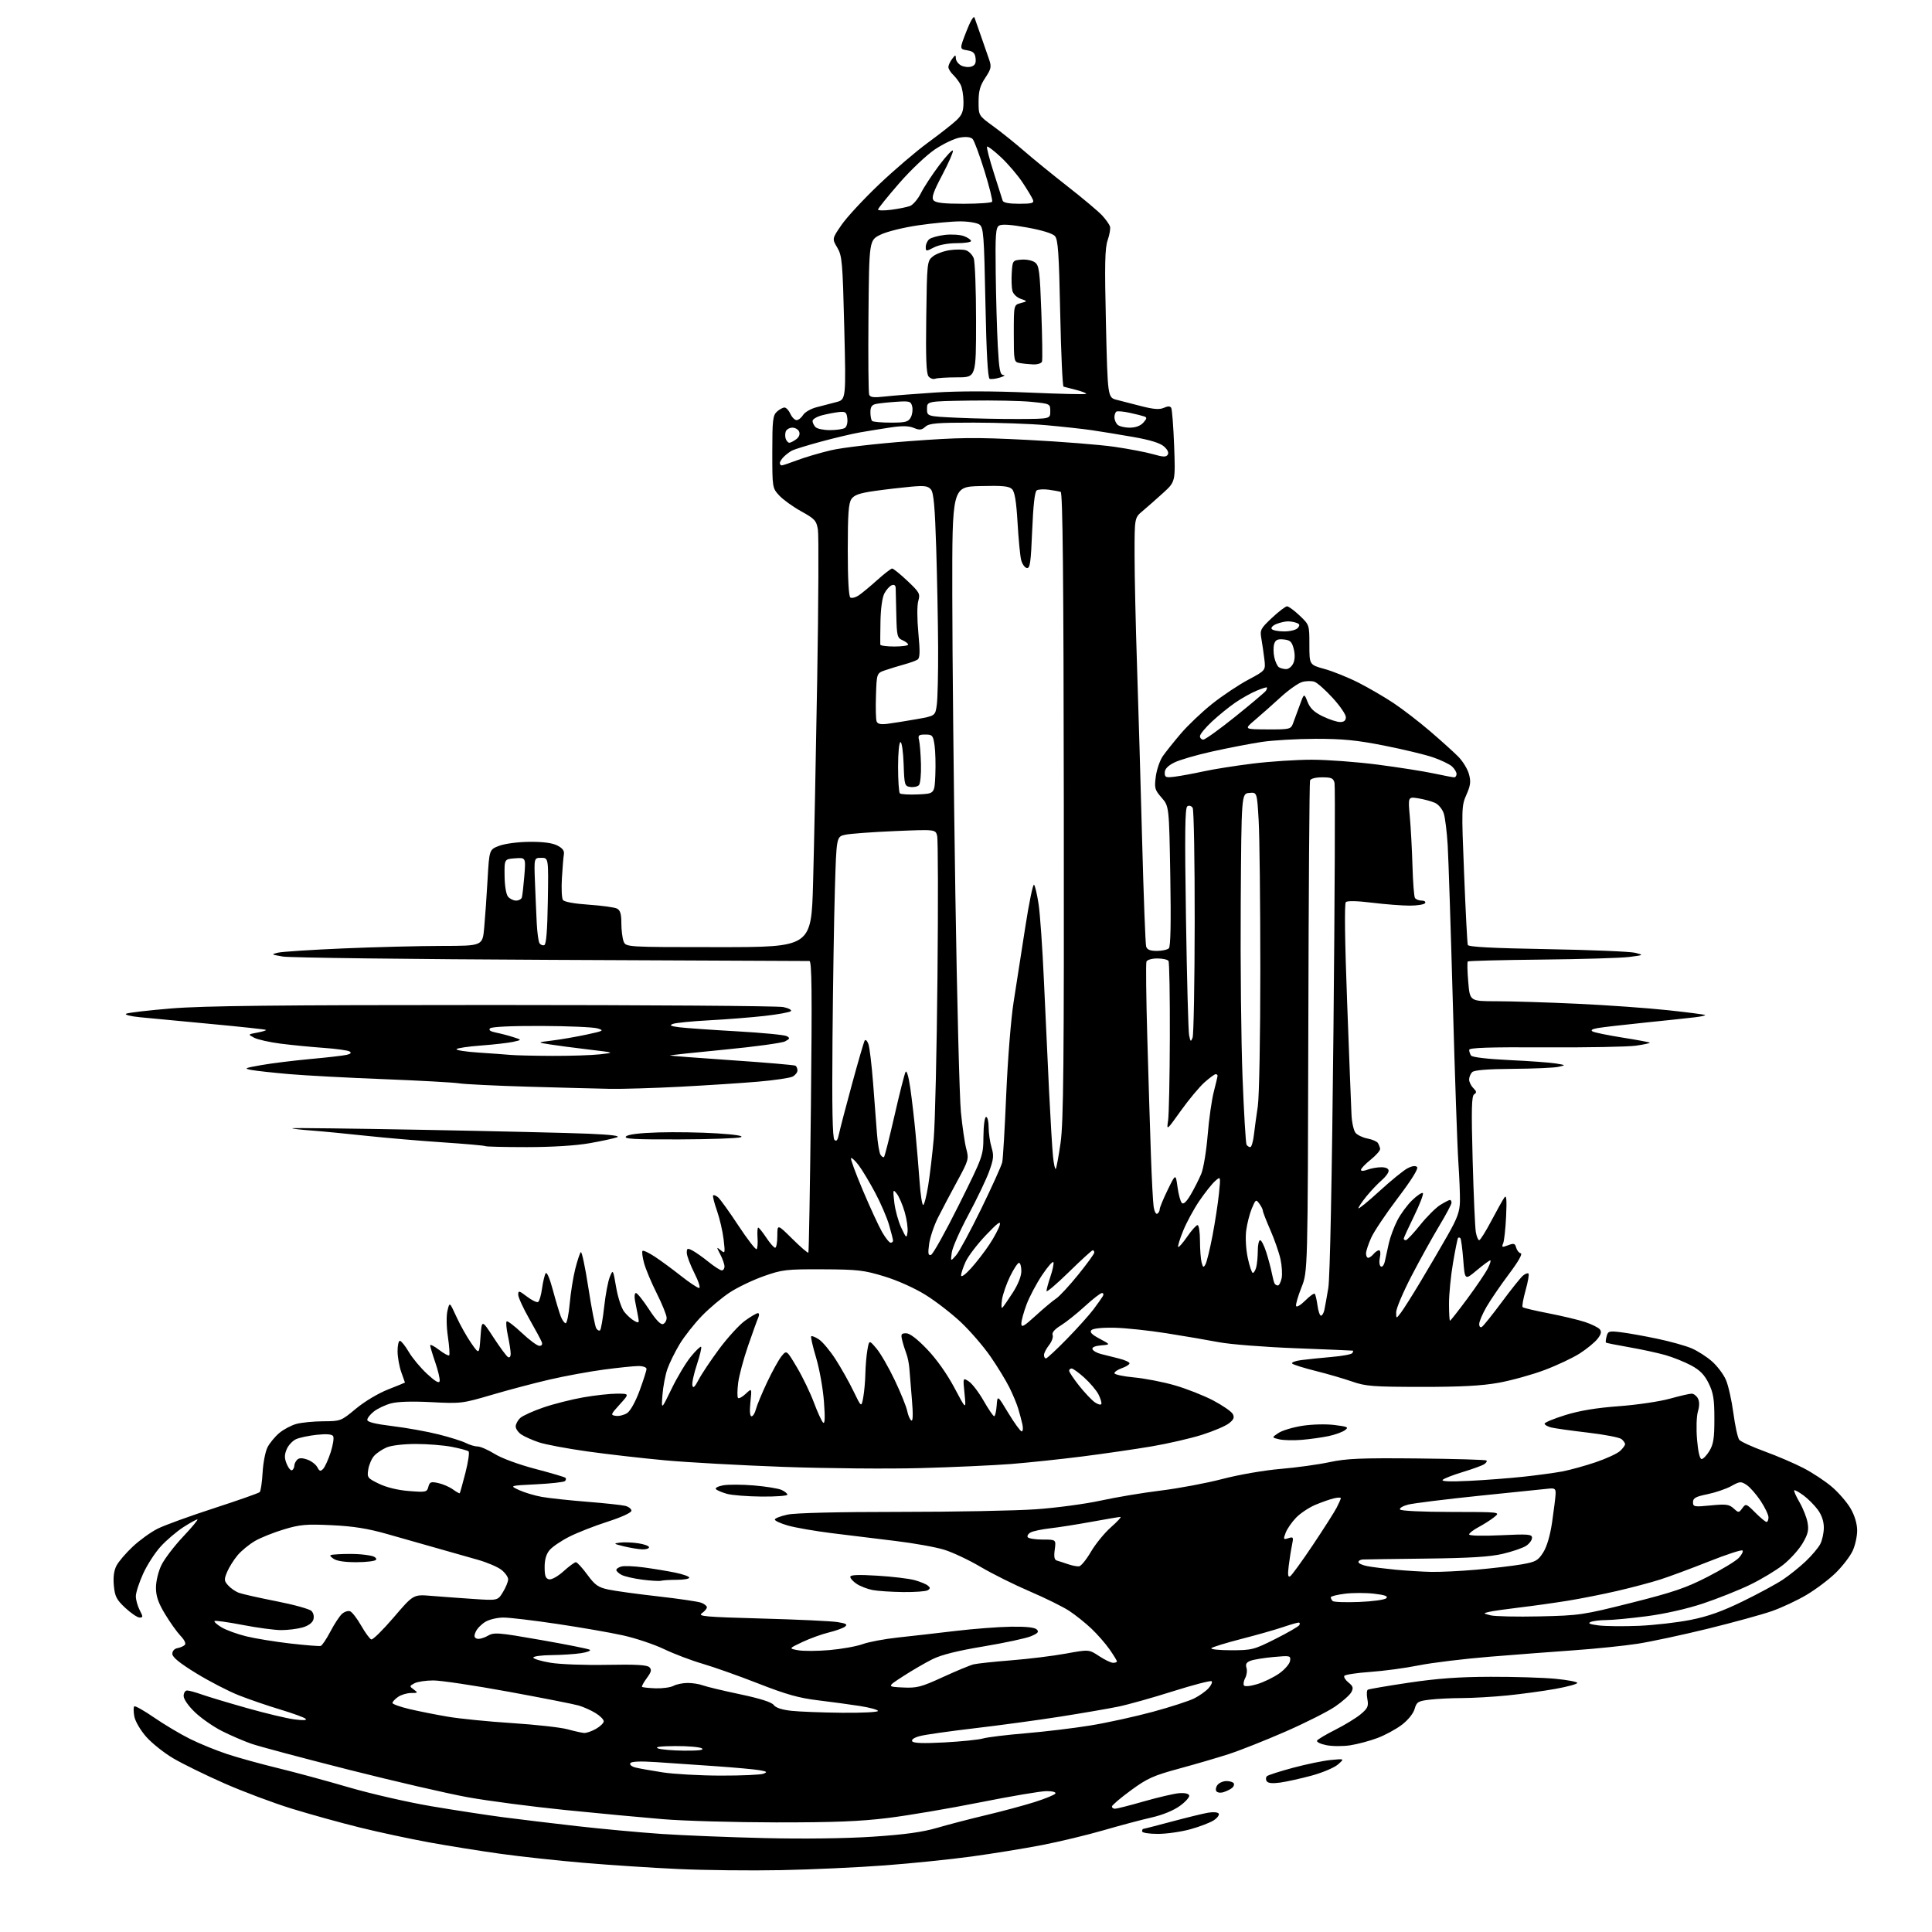 <?xml version="1.0" encoding="UTF-8" standalone="no"?>
<svg 
  version="1.1" 
  xmlns="http://www.w3.org/2000/svg" 
  xmlns:xlink="http://www.w3.org/1999/xlink" 
  xmlns:svg="http://www.w3.org/2000/svg"
  xmlns:rdf="http://www.w3.org/1999/02/22-rdf-syntax-ns#"
  xmlns:cc="http://creativecommons.org/ns#"
  xmlns:dc="http://purl.org/dc/elements/1.1/"
  viewBox="0 0 768 768"
  width="768"
  height="768"
>
<style>svg {background-color: white; }</style>"
<path stroke="none" fill="black" fill-rule="evenodd" d="M310.50,743.41C298.40,743.65 279.95,743.45 269.50,742.96C259.05,742.48 242.18,741.37 232.00,740.50C221.82,739.64 206.97,738.02 199.00,736.92C191.03,735.81 178.26,733.77 170.64,732.38C163.02,730.99 150.64,728.34 143.14,726.49C135.64,724.64 123.46,721.27 116.08,719.00C108.70,716.73 96.55,712.17 89.08,708.87C81.61,705.58 72.51,701.11 68.85,698.95C65.19,696.79 60.36,692.94 58.12,690.40C55.84,687.81 53.76,684.26 53.40,682.34C53.05,680.45 53.03,678.64 53.36,678.31C53.68,677.98 57.22,679.97 61.23,682.73C65.23,685.49 71.65,689.32 75.50,691.23C79.35,693.15 86.10,695.90 90.50,697.34C94.90,698.78 103.90,701.26 110.50,702.86C117.10,704.46 129.70,707.87 138.50,710.45C147.30,713.03 162.15,716.43 171.50,718.01C180.85,719.59 193.68,721.55 200.00,722.38C206.32,723.21 219.60,724.80 229.50,725.93C239.40,727.05 254.47,728.44 263.00,729.02C271.52,729.60 289.98,730.34 304.00,730.67C319.56,731.04 336.32,730.82 347.00,730.11C359.67,729.27 366.71,728.30 372.50,726.60C376.90,725.31 385.68,723.03 392.00,721.53C398.32,720.03 406.97,717.71 411.21,716.37C415.45,715.03 419.19,713.50 419.52,712.97C419.87,712.40 418.41,712.00 416.02,712.00C413.77,712.00 401.93,714.00 389.71,716.44C377.50,718.88 360.98,721.69 353.00,722.67C341.93,724.04 331.40,724.45 308.50,724.43C292.00,724.41 271.75,723.84 263.50,723.15C255.25,722.47 237.70,720.82 224.50,719.49C211.30,718.15 193.97,715.88 186.00,714.44C178.03,713.00 156.65,708.06 138.50,703.46C120.35,698.86 103.02,694.24 100.00,693.19C96.97,692.14 91.68,689.86 88.25,688.13C84.82,686.39 79.98,683.03 77.51,680.66C74.87,678.14 73.00,675.44 73.00,674.17C73.00,672.98 73.62,672.00 74.37,672.00C75.13,672.00 77.72,672.70 80.12,673.56C82.53,674.42 90.58,676.84 98.00,678.94C105.42,681.04 113.97,683.09 117.00,683.48C120.51,683.94 122.14,683.86 121.50,683.25C120.95,682.72 116.45,681.08 111.50,679.59C106.55,678.11 99.11,675.56 94.96,673.92C90.82,672.29 83.17,668.33 77.96,665.13C71.38,661.09 68.50,658.74 68.50,657.42C68.50,656.31 69.33,655.38 70.50,655.17C71.60,654.97 72.92,654.40 73.44,653.91C74.02,653.36 73.38,651.95 71.76,650.26C70.32,648.74 67.53,644.83 65.57,641.56C62.89,637.10 62.00,634.50 62.00,631.12C62.00,628.56 62.93,624.71 64.16,622.16C65.36,619.70 69.23,614.61 72.79,610.84C76.34,607.08 78.89,604.00 78.46,604.00C78.03,604.00 75.53,605.37 72.91,607.06C70.30,608.74 66.27,612.15 63.97,614.65C61.67,617.14 58.49,622.05 56.90,625.57C55.30,629.08 54.00,633.11 54.00,634.53C54.00,635.94 54.69,638.43 55.53,640.05C56.90,642.71 56.90,643.00 55.49,643.00C54.63,643.00 52.08,641.28 49.83,639.18C46.33,635.92 45.67,634.64 45.26,630.35C44.94,626.98 45.28,624.36 46.30,622.38C47.14,620.76 50.05,617.35 52.78,614.80C55.50,612.25 59.93,609.06 62.62,607.70C65.30,606.34 75.38,602.68 85.00,599.56C94.62,596.43 102.84,593.55 103.24,593.14C103.65,592.74 104.17,589.24 104.39,585.36C104.61,581.49 105.49,576.95 106.36,575.28C107.22,573.61 109.31,571.08 111.00,569.66C112.68,568.24 115.74,566.61 117.78,566.04C119.83,565.48 124.65,565.00 128.50,564.98C135.41,564.95 135.58,564.89 141.49,559.97C144.90,557.13 150.39,553.85 154.24,552.34C157.96,550.88 160.99,549.64 160.98,549.59C160.98,549.54 160.32,547.70 159.53,545.50C158.74,543.30 158.07,539.59 158.04,537.25C158.02,534.91 158.43,533.00 158.96,533.00C159.48,533.00 161.08,534.99 162.50,537.41C163.92,539.84 167.20,543.77 169.78,546.15C173.10,549.21 174.56,550.04 174.77,548.98C174.93,548.15 174.14,544.82 173.03,541.58C171.91,538.34 171.00,535.28 171.00,534.79C171.00,534.30 172.59,535.11 174.53,536.59C176.47,538.07 178.28,539.05 178.56,538.78C178.83,538.50 178.60,535.17 178.05,531.39C177.46,527.38 177.39,523.04 177.88,521.00C178.72,517.50 178.72,517.50 181.41,523.39C182.89,526.64 185.54,531.36 187.30,533.89C190.50,538.50 190.50,538.50 191.00,531.50C191.50,524.50 191.50,524.50 196.15,531.63C198.71,535.55 201.30,539.07 201.90,539.44C202.56,539.85 203.00,539.31 203.00,538.11C203.00,537.00 202.51,533.80 201.90,530.98C201.30,528.17 201.07,525.60 201.39,525.28C201.71,524.95 204.43,527.01 207.43,529.84C210.43,532.68 213.57,535.00 214.41,535.00C215.38,535.00 215.72,534.43 215.34,533.45C215.01,532.59 212.78,528.44 210.37,524.22C207.97,520.00 206.00,515.70 206.00,514.66C206.00,512.95 206.34,513.02 209.51,515.44C211.43,516.91 213.42,517.86 213.91,517.55C214.41,517.25 215.11,514.84 215.47,512.20C215.84,509.56 216.48,506.85 216.90,506.17C217.35,505.43 218.50,508.06 219.75,512.72C220.90,517.00 222.32,521.74 222.90,523.25C223.48,524.76 224.36,526.00 224.86,526.00C225.36,526.00 226.08,522.51 226.46,518.25C226.84,513.99 227.82,507.80 228.65,504.50C229.48,501.20 230.48,498.16 230.88,497.75C231.27,497.34 232.62,503.67 233.87,511.81C235.12,519.96 236.54,527.25 237.02,528.03C237.50,528.81 238.19,529.14 238.56,528.78C238.92,528.41 239.65,524.18 240.18,519.38C240.71,514.57 241.71,509.26 242.42,507.57C243.68,504.52 243.70,504.56 244.93,511.72C245.63,515.80 247.04,520.05 248.16,521.48C249.26,522.87 251.06,524.50 252.18,525.09C254.05,526.09 254.15,525.94 253.60,523.09C253.27,521.39 252.74,518.65 252.42,517.00C252.10,515.34 252.27,514.00 252.80,514.00C253.33,514.00 255.65,516.90 257.96,520.44C260.74,524.71 262.63,526.69 263.58,526.33C264.36,526.03 265.00,524.92 265.00,523.87C265.00,522.82 263.24,518.46 261.10,514.19C258.95,509.92 256.67,504.48 256.03,502.11C255.39,499.74 255.11,497.55 255.41,497.25C255.71,496.95 257.88,497.96 260.23,499.50C262.58,501.04 267.26,504.48 270.64,507.15C274.02,509.82 277.29,512.00 277.91,512.00C278.53,512.00 277.68,509.32 276.01,506.03C274.36,502.74 273.00,499.13 273.00,497.99C273.00,496.17 273.27,496.07 275.25,497.10C276.49,497.74 279.38,499.78 281.67,501.63C283.96,503.48 286.32,505.00 286.92,505.00C287.51,505.00 288.00,504.30 288.00,503.45C288.00,502.60 287.26,500.46 286.35,498.70C284.76,495.63 284.76,495.56 286.51,497.00C288.24,498.43 288.29,498.22 287.65,492.68C287.27,489.47 286.08,484.33 285.00,481.25C283.91,478.16 283.23,475.43 283.49,475.18C283.74,474.92 284.62,475.27 285.44,475.95C286.26,476.63 289.90,481.69 293.53,487.20C297.16,492.70 300.42,496.91 300.77,496.56C301.13,496.20 301.29,494.13 301.13,491.96C300.98,489.78 301.10,488.00 301.41,488.00C301.72,488.00 303.16,489.80 304.62,492.00C306.07,494.20 307.66,496.00 308.13,496.00C308.61,496.00 309.00,493.88 309.00,491.28C309.00,486.56 309.00,486.56 314.97,492.47C318.26,495.73 321.12,498.19 321.34,497.94C321.55,497.70 322.00,471.51 322.35,439.75C322.84,394.21 322.71,382.00 321.74,382.02C321.06,382.03 274.83,381.83 219.00,381.56C163.17,381.30 115.25,380.71 112.50,380.25C107.78,379.45 107.67,379.37 110.50,378.70C112.15,378.31 123.85,377.55 136.50,377.01C149.15,376.47 166.77,376.03 175.66,376.02C191.83,376.00 191.83,376.00 192.48,368.75C192.85,364.76 193.45,356.14 193.82,349.60C194.50,337.70 194.50,337.70 198.50,336.20C200.74,335.36 206.02,334.67 210.50,334.64C215.76,334.59 219.53,335.08 221.50,336.08C223.58,337.12 224.39,338.18 224.16,339.54C223.97,340.62 223.61,344.88 223.37,349.00C223.12,353.12 223.30,357.06 223.77,357.75C224.29,358.51 228.29,359.24 234.06,359.63C239.25,359.99 244.29,360.68 245.25,361.17C246.56,361.84 247.00,363.31 247.00,366.97C247.00,369.66 247.40,372.91 247.88,374.18C248.77,376.50 248.77,376.50 285.63,376.50C322.50,376.50 322.50,376.50 323.21,351.00C323.60,336.98 324.34,300.52 324.85,270.00C325.36,239.47 325.49,212.72 325.13,210.54C324.54,206.96 323.90,206.25 318.49,203.26C315.20,201.44 311.26,198.60 309.75,196.96C307.02,193.99 307.00,193.88 307.00,179.64C307.00,167.03 307.22,165.11 308.83,163.65C309.83,162.74 311.19,162.00 311.85,162.00C312.51,162.00 313.56,163.12 314.18,164.50C314.81,165.87 315.92,167.00 316.65,167.00C317.38,167.00 318.55,166.09 319.24,164.97C319.93,163.86 322.30,162.48 324.50,161.91C326.70,161.33 330.26,160.41 332.40,159.85C336.31,158.84 336.31,158.84 335.61,130.40C334.96,104.08 334.76,101.70 332.83,98.43C330.74,94.89 330.74,94.89 334.54,89.38C336.62,86.35 343.29,79.16 349.34,73.40C355.40,67.63 364.18,60.13 368.86,56.71C373.53,53.29 378.63,49.30 380.18,47.83C382.48,45.64 383.00,44.30 383.00,40.51C383.00,37.96 382.49,34.89 381.86,33.68C381.24,32.48 379.89,30.69 378.86,29.71C377.84,28.73 377.00,27.35 377.00,26.65C377.00,25.95 377.66,24.51 378.47,23.44C379.77,21.72 379.94,21.69 379.97,23.21C379.99,24.16 380.92,25.42 382.04,26.02C383.16,26.62 384.98,26.82 386.10,26.47C387.58,26.00 388.03,25.12 387.81,23.16C387.57,21.07 386.85,20.39 384.46,20.00C381.42,19.50 381.42,19.50 384.14,12.50C385.72,8.41 387.07,6.12 387.38,7.00C387.67,7.83 388.86,11.20 390.01,14.50C391.16,17.80 392.60,21.95 393.21,23.71C394.18,26.55 394.00,27.40 391.66,30.94C389.59,34.06 389.00,36.18 389.00,40.45C389.00,45.94 389.00,45.94 394.75,50.12C397.91,52.42 403.43,56.84 407.00,59.94C410.57,63.05 418.45,69.46 424.50,74.19C430.55,78.92 436.68,84.08 438.13,85.65C439.57,87.22 440.96,89.17 441.23,90.00C441.49,90.83 441.08,93.28 440.32,95.45C439.21,98.65 439.08,105.03 439.63,128.71C440.32,158.01 440.32,158.01 443.91,158.94C445.88,159.46 450.40,160.62 453.94,161.52C458.68,162.72 460.97,162.88 462.65,162.11C464.23,161.40 465.13,161.40 465.57,162.12C465.92,162.69 466.45,169.53 466.74,177.33C467.26,191.50 467.26,191.50 462.31,196.00C459.58,198.47 455.92,201.70 454.18,203.16C451.00,205.82 451.00,205.82 451.01,220.66C451.01,228.82 451.45,248.55 451.98,264.50C452.51,280.45 453.42,311.73 454.01,334.00C454.60,356.27 455.32,375.29 455.61,376.25C455.99,377.51 457.18,378.00 459.87,378.00C461.92,378.00 464.07,377.53 464.64,376.96C465.34,376.26 465.53,366.72 465.21,348.21C464.73,320.50 464.73,320.50 461.76,317.09C459.03,313.97 458.84,313.27 459.45,308.67C459.82,305.90 461.07,302.26 462.24,300.57C463.42,298.88 466.65,294.83 469.44,291.57C472.22,288.31 477.82,282.99 481.88,279.76C485.95,276.53 492.39,272.23 496.21,270.20C503.14,266.50 503.14,266.50 502.60,262.00C502.30,259.52 501.76,255.85 501.41,253.83C500.81,250.41 501.09,249.86 505.63,245.60C508.31,243.09 511.00,241.03 511.61,241.02C512.22,241.01 514.47,242.66 516.61,244.69C520.49,248.37 520.50,248.38 520.50,256.32C520.50,264.27 520.50,264.27 526.56,265.94C529.89,266.86 535.96,269.31 540.04,271.38C544.12,273.46 550.40,277.11 553.98,279.50C557.57,281.89 564.09,286.91 568.48,290.67C572.86,294.43 577.91,298.98 579.69,300.78C581.47,302.58 583.38,305.70 583.93,307.71C584.75,310.69 584.57,312.18 582.93,315.90C580.98,320.30 580.95,321.31 582.01,347.47C582.60,362.34 583.26,375.01 583.47,375.63C583.73,376.42 593.24,376.92 615.17,377.30C632.40,377.61 648.08,378.26 650.00,378.75C653.49,379.64 653.49,379.65 647.70,380.40C644.51,380.82 628.86,381.29 612.92,381.45C596.97,381.61 583.72,381.95 583.46,382.20C583.21,382.46 583.29,386.12 583.65,390.33C584.29,398.00 584.29,398.00 594.90,398.01C600.73,398.01 615.17,398.46 627.00,399.01C638.83,399.56 655.01,400.71 662.98,401.57C670.94,402.42 677.62,403.29 677.82,403.49C678.02,403.69 676.23,404.09 673.84,404.38C671.45,404.67 662.52,405.62 654.00,406.49C645.48,407.36 636.98,408.34 635.12,408.67C632.83,409.08 632.18,409.52 633.12,410.04C633.88,410.46 639.21,411.54 644.97,412.46C650.73,413.37 655.61,414.28 655.81,414.47C656.01,414.67 653.54,415.21 650.33,415.67C647.13,416.13 630.89,416.43 614.25,416.34C591.83,416.22 584.00,416.48 584.02,417.34C584.02,417.98 584.36,419.00 584.77,419.60C585.21,420.27 591.30,420.98 600.00,421.40C607.98,421.77 616.30,422.38 618.50,422.75C622.50,423.41 622.50,423.41 619.50,424.09C617.85,424.46 609.73,424.82 601.45,424.88C591.22,424.96 586.02,425.38 585.20,426.20C584.54,426.86 584.00,428.18 584.00,429.13C584.00,430.08 584.75,431.61 585.66,432.52C586.99,433.85 587.06,434.34 586.02,434.99C584.97,435.64 584.85,440.77 585.40,461.15C585.78,475.09 586.35,487.96 586.66,489.75C586.97,491.54 587.57,493.00 588.00,493.00C588.43,493.00 590.62,489.51 592.86,485.25C595.11,480.99 597.44,476.82 598.04,476.00C598.84,474.89 599.01,476.86 598.70,483.50C598.47,488.45 597.94,493.30 597.52,494.27C596.86,495.84 597.08,495.92 599.48,495.01C601.80,494.13 602.25,494.26 602.69,495.94C602.98,497.01 603.79,498.03 604.51,498.20C605.33,498.39 603.57,501.49 599.80,506.50C596.50,510.90 592.50,516.75 590.91,519.50C589.32,522.25 588.01,525.31 588.01,526.31C588.00,527.36 588.46,527.84 589.08,527.45C589.68,527.08 593.23,522.65 596.98,517.60C600.72,512.55 604.52,507.81 605.42,507.07C606.31,506.32 607.30,505.96 607.60,506.27C607.91,506.57 607.38,509.57 606.44,512.94C605.49,516.30 604.97,519.31 605.28,519.62C605.59,519.93 610.24,521.03 615.61,522.07C620.97,523.11 627.50,524.67 630.10,525.53C632.71,526.40 635.33,527.70 635.93,528.41C636.73,529.38 636.49,530.37 635.02,532.24C633.93,533.63 630.77,536.22 628.00,538.00C625.23,539.78 618.91,542.76 613.96,544.62C609.01,546.48 600.81,548.75 595.73,549.67C588.99,550.88 580.71,551.32 565.00,551.31C545.77,551.29 542.87,551.07 537.50,549.19C534.20,548.04 527.67,546.14 523.00,544.97C518.33,543.81 514.13,542.49 513.67,542.05C513.22,541.61 514.80,540.99 517.17,540.67C519.55,540.35 524.99,539.79 529.26,539.42C533.53,539.06 537.27,538.37 537.57,537.88C537.87,537.40 537.98,536.96 537.81,536.90C537.64,536.85 527.38,536.42 515.00,535.94C502.62,535.47 488.90,534.39 484.50,533.54C480.10,532.70 470.74,531.10 463.70,529.99C456.66,528.87 447.31,527.89 442.94,527.79C438.22,527.69 434.52,528.08 433.87,528.73C433.06,529.54 433.94,530.47 437.13,532.17C441.50,534.50 441.50,534.50 437.69,534.81C435.32,535.01 434.02,535.57 434.27,536.30C434.48,536.94 435.97,537.81 437.58,538.22C439.19,538.63 442.41,539.44 444.75,540.02C447.09,540.60 449.00,541.47 449.00,541.94C449.00,542.42 447.65,543.27 446.00,543.85C444.35,544.43 443.00,545.33 443.00,545.86C443.00,546.39 446.49,547.15 450.75,547.54C455.01,547.93 462.31,549.34 466.96,550.68C471.62,552.02 478.50,554.73 482.26,556.70C486.01,558.68 489.52,561.10 490.04,562.08C490.78,563.46 490.44,564.30 488.52,565.80C487.16,566.87 482.33,568.93 477.77,570.37C473.22,571.80 464.24,573.87 457.81,574.96C451.38,576.05 439.01,577.85 430.31,578.96C421.62,580.06 408.85,581.41 401.94,581.96C395.03,582.50 378.83,583.24 365.94,583.59C353.05,583.94 328.55,583.73 311.50,583.11C294.45,582.49 273.18,581.32 264.24,580.49C255.30,579.67 241.41,578.08 233.38,576.95C225.34,575.82 216.71,574.20 214.19,573.34C211.67,572.49 208.57,571.11 207.30,570.28C206.04,569.45 205.00,567.99 205.00,567.04C205.00,566.09 205.82,564.56 206.83,563.65C207.84,562.74 212.00,560.86 216.08,559.47C220.16,558.07 227.27,556.28 231.88,555.47C236.49,554.66 242.51,554.00 245.25,554.00C250.23,554.00 250.23,554.00 246.39,558.25C242.69,562.33 242.63,562.51 244.83,562.83C246.09,563.01 248.10,562.50 249.31,561.71C250.59,560.86 252.64,557.18 254.25,552.80C255.76,548.70 257.00,544.81 257.00,544.17C257.00,543.51 255.57,543.01 253.75,543.02C251.96,543.03 245.78,543.67 240.00,544.44C234.22,545.21 224.55,546.99 218.50,548.39C212.45,549.79 202.10,552.52 195.51,554.47C183.82,557.91 183.21,557.99 171.51,557.38C163.76,556.98 158.04,557.15 155.38,557.88C153.11,558.50 150.08,559.94 148.63,561.08C147.18,562.21 146.00,563.72 146.00,564.42C146.00,565.28 149.22,566.08 156.07,566.91C161.61,567.58 169.82,569.06 174.32,570.19C178.82,571.32 183.72,572.86 185.20,573.62C186.69,574.38 188.79,575.00 189.88,575.00C190.97,575.00 194.03,576.34 196.68,577.98C199.47,579.71 206.29,582.21 212.87,583.93C219.12,585.57 224.48,587.15 224.79,587.45C225.09,587.75 225.00,588.34 224.59,588.75C224.18,589.16 219.04,589.74 213.17,590.03C202.50,590.56 202.50,590.56 206.34,592.33C208.45,593.30 212.50,594.52 215.34,595.03C218.18,595.54 226.26,596.41 233.29,596.97C240.33,597.53 247.19,598.26 248.54,598.60C249.89,598.94 251.00,599.81 251.00,600.53C251.00,601.30 247.13,603.09 241.54,604.89C236.33,606.56 229.47,609.25 226.29,610.87C223.10,612.48 219.60,614.86 218.50,616.15C217.14,617.74 216.49,619.94 216.50,622.97C216.50,626.47 216.89,627.53 218.29,627.81C219.31,628.01 221.79,626.61 224.04,624.58C226.22,622.61 228.42,621.00 228.92,621.00C229.42,621.00 231.46,623.22 233.44,625.92C236.52,630.12 237.77,631.00 241.84,631.87C244.48,632.44 253.35,633.66 261.56,634.58C269.78,635.51 277.51,636.64 278.75,637.11C279.99,637.57 281.00,638.39 281.00,638.92C281.00,639.45 280.10,640.52 279.00,641.29C277.26,642.51 280.29,642.77 302.75,643.39C316.91,643.77 330.48,644.41 332.91,644.80C336.38,645.35 337.02,645.74 335.91,646.61C335.13,647.21 332.25,648.25 329.50,648.92C326.75,649.58 322.02,651.29 319.00,652.71C313.50,655.31 313.50,655.31 317.27,656.00C319.34,656.38 324.97,656.35 329.77,655.93C334.57,655.51 340.49,654.45 342.91,653.57C345.34,652.69 351.64,651.51 356.91,650.94C362.19,650.38 372.44,649.21 379.70,648.34C386.96,647.48 396.94,646.71 401.89,646.64C407.82,646.55 411.30,646.92 412.12,647.73C413.10,648.70 412.61,649.26 409.79,650.44C407.83,651.26 399.38,653.07 391.01,654.47C380.65,656.19 374.14,657.82 370.64,659.57C367.81,660.98 362.59,664.01 359.03,666.32C352.57,670.50 352.57,670.50 358.86,670.80C364.52,671.07 366.14,670.65 374.83,666.66C380.15,664.22 385.62,661.95 387.00,661.61C388.38,661.27 395.12,660.55 402.00,660.00C408.88,659.46 418.64,658.26 423.69,657.33C432.88,655.66 432.88,655.66 436.92,658.33C439.14,659.80 441.64,661.00 442.48,661.00C443.32,661.00 444.00,660.74 444.00,660.43C444.00,660.12 442.69,657.98 441.09,655.68C439.49,653.38 436.23,649.65 433.84,647.39C431.45,645.13 427.48,641.95 425.00,640.33C422.52,638.70 415.49,635.23 409.37,632.61C403.25,629.99 394.47,625.62 389.87,622.90C385.27,620.18 378.75,617.10 375.39,616.06C372.03,615.01 363.26,613.43 355.89,612.55C348.53,611.67 337.10,610.27 330.50,609.44C323.90,608.61 316.14,607.26 313.25,606.44C310.36,605.62 308.00,604.54 308.00,604.05C308.00,603.57 310.27,602.68 313.05,602.08C316.19,601.41 333.03,601.00 357.61,601.00C379.34,601.00 403.73,600.53 411.81,599.96C419.89,599.39 431.45,597.84 437.50,596.52C443.55,595.19 454.32,593.39 461.43,592.52C468.54,591.65 479.57,589.58 485.93,587.92C492.45,586.21 502.52,584.47 509.00,583.92C515.33,583.39 524.10,582.17 528.50,581.23C535.17,579.79 540.97,579.54 563.43,579.76C578.24,579.91 590.60,580.27 590.90,580.57C591.20,580.87 590.78,581.54 589.97,582.06C589.16,582.59 585.35,583.97 581.50,585.14C577.65,586.31 574.05,587.70 573.50,588.25C572.84,588.90 576.43,589.04 584.00,588.67C590.33,588.36 600.00,587.62 605.50,587.03C611.00,586.44 617.98,585.49 621.00,584.93C624.02,584.36 629.99,582.72 634.25,581.28C638.51,579.84 642.89,577.82 644.00,576.79C645.10,575.76 646.00,574.54 646.00,574.08C646.00,573.62 645.36,572.71 644.57,572.06C643.79,571.41 637.75,570.25 631.15,569.48C624.55,568.71 617.99,567.79 616.58,567.43C615.16,567.07 614.00,566.40 614.00,565.93C614.00,565.46 617.71,563.92 622.25,562.51C627.88,560.76 634.62,559.64 643.50,558.99C650.65,558.46 659.76,557.12 663.74,556.01C667.72,554.91 671.64,554.00 672.45,554.00C673.26,554.00 674.38,554.84 674.93,555.87C675.60,557.12 675.60,558.88 674.94,561.12C674.38,563.02 674.24,567.90 674.60,572.25C675.01,577.07 675.70,580.00 676.41,580.00C677.05,580.00 678.45,578.54 679.53,576.75C681.12,574.12 681.50,571.68 681.49,564.00C681.49,556.17 681.09,553.69 679.23,549.90C677.54,546.47 675.76,544.66 672.23,542.76C669.63,541.37 665.02,539.52 662.00,538.66C658.98,537.80 652.48,536.39 647.58,535.54C642.67,534.68 638.52,533.86 638.37,533.70C638.21,533.54 638.34,532.41 638.66,531.19C639.20,529.14 639.66,529.01 644.37,529.59C647.19,529.93 653.70,531.10 658.84,532.18C663.98,533.26 670.10,534.97 672.44,535.98C674.79,536.98 678.42,539.31 680.52,541.15C682.62,542.99 685.12,546.30 686.07,548.50C687.03,550.70 688.37,556.66 689.05,561.75C689.73,566.84 690.78,571.61 691.39,572.35C692.00,573.08 696.55,575.16 701.50,576.97C706.45,578.77 713.42,581.77 717.00,583.63C720.58,585.49 725.64,588.84 728.26,591.09C730.87,593.33 734.18,597.15 735.60,599.58C737.23,602.36 738.20,605.56 738.25,608.26C738.28,610.62 737.47,614.33 736.44,616.52C735.41,618.71 732.39,622.63 729.73,625.24C727.07,627.84 721.86,631.77 718.16,633.97C714.46,636.17 708.23,639.09 704.30,640.46C700.38,641.83 688.92,644.97 678.84,647.45C668.75,649.92 656.23,652.60 651.00,653.41C645.77,654.22 634.52,655.38 626.00,655.99C617.48,656.59 602.17,657.76 592.00,658.59C581.83,659.42 569.22,660.96 563.98,662.01C558.75,663.07 550.07,664.24 544.70,664.61C539.33,664.99 534.69,665.70 534.39,666.18C534.09,666.66 534.84,667.86 536.06,668.84C537.87,670.31 538.07,671.00 537.18,672.66C536.58,673.78 533.70,676.34 530.77,678.36C527.84,680.37 518.92,684.87 510.94,688.36C502.97,691.84 492.85,695.85 488.47,697.27C484.09,698.69 475.21,701.29 468.74,703.04C458.44,705.84 456.06,706.91 449.49,711.73C445.37,714.75 442.00,717.63 442.00,718.11C442.00,718.60 442.56,719.00 443.25,719.00C443.94,719.00 449.10,717.69 454.71,716.08C460.32,714.48 466.58,713.02 468.61,712.83C470.86,712.63 472.47,712.97 472.72,713.70C472.95,714.35 471.28,716.24 469.01,717.88C466.48,719.71 462.11,721.50 457.69,722.50C453.74,723.39 445.18,725.67 438.67,727.56C432.16,729.45 421.14,732.10 414.17,733.45C407.20,734.80 394.62,736.84 386.21,737.99C377.81,739.14 362.28,740.73 351.71,741.52C341.15,742.32 322.60,743.17 310.50,743.41zM460.27,729.00C456.76,729.00 454.00,728.56 454.00,728.00C454.00,727.45 454.22,727.00 454.48,727.00C454.75,727.00 459.81,725.70 465.73,724.12C471.65,722.53 478.15,720.94 480.17,720.59C482.25,720.22 484.11,720.37 484.45,720.93C484.79,721.47 483.90,722.67 482.48,723.60C481.06,724.54 476.89,726.13 473.22,727.15C469.55,728.17 463.72,729.00 460.27,729.00zM486.33,712.42C485.13,712.79 483.87,712.60 483.50,712.00C483.13,711.40 483.37,710.26 484.04,709.46C484.70,708.66 486.29,708.00 487.56,708.00C488.84,708.00 490.13,708.40 490.43,708.89C490.73,709.37 490.42,710.22 489.74,710.76C489.06,711.31 487.53,712.05 486.33,712.42zM508.86,708.61C505.75,709.03 504.02,708.85 503.52,708.03C503.11,707.37 503.16,706.48 503.64,706.05C504.11,705.62 508.77,704.12 514.00,702.72C519.23,701.31 525.98,699.92 529.00,699.62C534.50,699.09 534.50,699.09 531.85,701.41C530.40,702.68 525.66,704.68 521.33,705.85C517.00,707.02 511.38,708.26 508.86,708.61zM286.50,705.83C294.75,705.85 302.39,705.51 303.48,705.08C305.15,704.43 304.92,704.21 301.98,703.69C300.07,703.35 292.20,702.63 284.50,702.09C276.80,701.55 266.16,700.82 260.86,700.47C254.51,700.05 251.00,700.19 250.57,700.89C250.20,701.48 251.07,702.23 252.58,702.61C254.04,702.98 258.90,703.85 263.37,704.54C267.84,705.23 278.25,705.82 286.50,705.83zM272.00,695.91C277.84,695.95 280.03,695.67 279.00,695.00C278.18,694.47 273.45,694.06 268.50,694.09C262.55,694.12 260.18,694.43 261.50,695.00C262.60,695.47 267.32,695.88 272.00,695.91zM536.75,693.78C533.86,694.23 529.58,694.20 527.23,693.73C524.88,693.26 523.23,692.44 523.55,691.91C523.88,691.38 527.20,689.42 530.92,687.54C534.64,685.66 539.15,682.90 540.93,681.41C543.72,679.06 544.08,678.24 543.55,675.42C543.21,673.62 543.29,671.94 543.72,671.69C544.15,671.43 551.48,670.17 560.00,668.90C571.34,667.21 580.07,666.58 592.50,666.55C601.85,666.52 613.44,666.88 618.25,667.34C623.06,667.80 627.00,668.54 627.00,668.99C627.00,669.43 623.06,670.50 618.25,671.37C613.44,672.23 604.84,673.40 599.14,673.97C593.45,674.54 585.35,675.00 581.14,675.01C576.94,675.01 571.19,675.30 568.36,675.64C563.68,676.20 563.14,676.53 562.33,679.35C561.81,681.16 559.70,683.77 557.25,685.64C554.95,687.39 550.57,689.76 547.53,690.90C544.49,692.04 539.64,693.34 536.75,693.78zM375.42,692.64C382.08,692.28 388.99,691.58 390.76,691.07C392.54,690.56 400.18,689.63 407.74,689.00C415.31,688.37 426.86,686.98 433.41,685.91C439.96,684.85 451.12,682.40 458.22,680.48C465.31,678.56 472.77,676.14 474.80,675.10C476.84,674.06 479.36,672.26 480.41,671.10C481.46,669.94 482.02,668.69 481.66,668.32C481.29,667.96 474.35,669.76 466.24,672.32C458.14,674.89 448.35,677.63 444.50,678.42C440.65,679.21 430.30,680.99 421.50,682.38C412.70,683.76 397.40,685.84 387.50,687.00C377.60,688.16 367.80,689.55 365.72,690.10C363.39,690.71 362.20,691.52 362.62,692.19C363.09,692.95 367.04,693.09 375.42,692.64zM232.17,688.88C233.09,688.94 235.22,688.21 236.91,687.25C238.60,686.29 239.99,684.93 239.99,684.24C240.00,683.54 238.54,682.07 236.75,680.98C234.96,679.88 231.93,678.52 230.00,677.96C228.07,677.40 215.51,674.93 202.09,672.47C188.66,670.01 175.24,668.00 172.27,668.00C169.30,668.00 165.92,668.51 164.75,669.13C162.71,670.23 162.70,670.31 164.51,671.63C166.25,672.90 166.17,673.00 163.41,673.00C161.78,673.00 159.44,673.70 158.22,674.56C157.00,675.41 156.00,676.49 156.00,676.95C156.00,677.41 159.04,678.50 162.75,679.38C166.46,680.25 173.32,681.62 178.00,682.41C182.68,683.21 194.18,684.36 203.57,684.96C212.96,685.57 222.86,686.67 225.57,687.41C228.28,688.15 231.25,688.81 232.17,688.88zM334.75,680.85C342.59,680.93 349.00,680.61 349.00,680.14C349.00,679.66 345.74,678.77 341.75,678.15C337.76,677.53 330.23,676.51 325.00,675.88C317.61,674.99 312.39,673.52 301.50,669.25C293.80,666.23 283.82,662.69 279.33,661.38C274.83,660.07 267.91,657.44 263.94,655.54C259.97,653.64 252.62,651.18 247.61,650.08C242.60,648.97 230.85,646.93 221.50,645.54C212.14,644.14 202.54,643.00 200.15,643.00C197.76,643.00 194.54,643.75 192.99,644.67C191.44,645.58 189.71,647.34 189.14,648.58C188.36,650.31 188.45,650.96 189.54,651.38C190.33,651.68 192.23,651.20 193.78,650.31C196.42,648.80 197.69,648.89 215.00,651.92C225.12,653.69 233.88,655.43 234.45,655.80C235.03,656.17 233.47,656.78 231.00,657.16C228.53,657.54 223.24,657.89 219.25,657.93C215.26,657.97 212.00,658.41 212.00,658.91C212.00,659.41 215.05,660.33 218.78,660.96C222.56,661.60 232.51,661.97 241.22,661.80C252.71,661.58 257.21,661.83 258.13,662.74C259.14,663.74 258.93,664.60 257.11,667.07C255.85,668.77 255.00,670.34 255.22,670.55C255.44,670.77 257.86,671.03 260.59,671.13C263.33,671.22 266.54,670.78 267.72,670.15C268.90,669.52 271.44,669.00 273.37,669.00C275.29,669.00 277.99,669.43 279.36,669.95C280.73,670.47 287.36,672.06 294.09,673.48C302.16,675.18 306.75,676.64 307.57,677.76C308.37,678.86 310.86,679.68 314.66,680.08C317.87,680.43 326.91,680.77 334.75,680.85zM499.75,669.47C502.34,668.70 506.27,666.79 508.48,665.24C510.69,663.69 512.64,661.44 512.82,660.24C513.12,658.14 512.90,658.08 506.32,658.68C502.57,659.01 498.46,659.68 497.18,660.15C495.47,660.78 495.03,661.51 495.49,662.96C495.83,664.04 495.62,665.85 495.01,666.98C494.40,668.12 494.16,669.46 494.48,669.97C494.81,670.51 496.99,670.31 499.75,669.47zM489.32,656.00C497.65,656.00 498.44,655.80 506.94,651.53C511.84,649.07 516.13,646.59 516.48,646.03C516.83,645.46 516.71,645.00 516.22,645.00C515.72,645.00 512.88,645.82 509.91,646.83C506.93,647.84 499.55,649.94 493.50,651.49C487.45,653.05 482.07,654.70 481.55,655.16C481.03,655.62 484.52,656.00 489.32,656.00zM127.50,654.28C128.05,654.11 129.77,651.54 131.33,648.57C132.88,645.60 134.96,642.44 135.93,641.56C136.91,640.68 138.37,640.20 139.17,640.51C139.98,640.82 141.95,643.38 143.57,646.21C145.18,649.03 146.99,651.50 147.60,651.70C148.20,651.90 152.21,647.95 156.51,642.93C164.32,633.79 164.32,633.79 171.41,634.38C175.31,634.70 182.86,635.25 188.19,635.61C197.87,636.26 197.87,636.26 199.93,632.88C201.07,631.02 201.99,628.75 202.00,627.82C202.00,626.90 200.80,625.20 199.34,624.05C197.88,622.90 193.71,621.11 190.09,620.08C186.47,619.04 179.22,616.98 174.00,615.51C168.78,614.03 159.78,611.47 154.00,609.83C146.21,607.61 140.50,606.70 131.87,606.29C121.72,605.81 119.29,606.02 112.87,607.95C108.81,609.17 103.63,611.24 101.36,612.56C99.08,613.88 95.97,616.43 94.45,618.23C92.94,620.03 91.06,623.01 90.29,624.86C89.02,627.88 89.06,628.41 90.69,630.22C91.69,631.33 93.57,632.64 94.88,633.14C96.19,633.64 102.91,635.15 109.82,636.51C116.74,637.86 123.02,639.60 123.80,640.37C124.64,641.22 124.94,642.61 124.55,643.86C124.13,645.15 122.49,646.32 120.19,646.96C118.16,647.53 114.39,647.99 111.80,647.99C109.22,648.00 102.30,647.07 96.44,645.94C90.58,644.81 85.55,644.11 85.28,644.39C85.00,644.67 86.24,645.78 88.03,646.87C89.83,647.96 94.26,649.58 97.90,650.47C101.53,651.35 109.45,652.64 115.50,653.33C121.55,654.02 126.95,654.45 127.50,654.28zM651.50,646.29C657.55,646.03 666.77,644.98 672.00,643.94C678.93,642.57 684.55,640.57 692.80,636.54C699.02,633.51 706.22,629.61 708.80,627.87C711.39,626.14 715.45,622.87 717.83,620.61C720.21,618.35 722.80,615.28 723.58,613.80C724.36,612.31 725.00,609.36 725.00,607.24C725.00,604.74 724.15,602.24 722.58,600.11C721.25,598.31 718.70,595.75 716.90,594.43C715.11,593.11 713.46,592.21 713.23,592.43C713.01,592.66 713.95,594.79 715.34,597.17C716.72,599.55 718.16,603.18 718.53,605.23C719.08,608.24 718.71,609.83 716.55,613.50C715.09,615.99 711.61,619.85 708.81,622.06C706.01,624.27 700.07,627.84 695.61,629.99C691.15,632.15 682.77,635.48 677.00,637.41C670.63,639.53 661.86,641.52 654.70,642.46C648.21,643.30 640.93,644.00 638.53,644.00C636.13,644.00 633.34,644.34 632.33,644.75C631.02,645.29 631.93,645.68 635.50,646.13C638.25,646.47 645.45,646.54 651.50,646.29zM612.00,642.54C627.91,642.18 629.21,641.99 648.50,637.14C665.11,632.96 670.25,631.21 678.79,626.82C684.45,623.92 690.04,620.52 691.21,619.27C692.38,618.03 693.04,616.71 692.67,616.34C692.30,615.97 686.26,617.94 679.25,620.73C672.24,623.51 663.58,626.73 660.00,627.87C656.42,629.02 648.77,631.05 643.00,632.39C637.23,633.73 628.23,635.51 623.00,636.35C617.77,637.19 609.23,638.39 604.00,639.01C598.77,639.63 593.38,640.40 592.00,640.73C589.50,641.32 589.50,641.33 592.50,642.11C594.15,642.55 602.92,642.74 612.00,642.54zM540.23,636.81C545.59,636.60 550.47,635.93 551.08,635.32C551.88,634.52 550.57,634.03 546.20,633.52C542.91,633.14 537.69,633.14 534.61,633.53C531.52,633.92 529.00,634.55 529.00,634.95C529.00,635.34 529.34,636.01 529.75,636.43C530.16,636.85 534.88,637.02 540.23,636.81zM359.00,632.87C354.32,632.81 348.85,632.45 346.84,632.06C344.82,631.66 342.01,630.58 340.59,629.65C339.16,628.72 338.00,627.45 338.00,626.83C338.00,626.02 341.05,625.89 348.75,626.36C354.66,626.72 361.30,627.51 363.50,628.11C365.70,628.71 368.08,629.68 368.80,630.27C369.86,631.13 369.86,631.47 368.80,632.15C368.08,632.60 363.68,632.92 359.00,632.87zM262.83,628.37C262.10,628.57 258.71,628.38 255.31,627.94C251.91,627.50 248.19,626.64 247.06,626.03C245.93,625.43 245.00,624.55 245.00,624.08C245.00,623.61 245.92,622.99 247.05,622.70C248.17,622.40 252.11,622.57 255.80,623.06C259.48,623.55 265.09,624.47 268.25,625.11C271.41,625.75 274.00,626.66 274.00,627.14C274.00,627.61 271.79,628.00 269.08,628.00C266.38,628.00 263.56,628.17 262.83,628.37zM512.88,626.58C513.53,626.17 517.58,620.59 521.88,614.17C526.18,607.75 530.44,601.06 531.35,599.30C532.26,597.54 533.00,595.84 533.00,595.53C533.00,595.22 531.76,595.25 530.25,595.61C528.74,595.96 525.42,597.13 522.88,598.19C520.34,599.26 516.88,601.57 515.19,603.32C513.50,605.07 511.64,607.77 511.06,609.32C510.07,611.94 510.15,612.09 512.15,611.45C514.14,610.82 514.24,611.02 513.60,614.14C513.21,615.99 512.62,619.71 512.29,622.41C511.84,626.07 511.99,627.13 512.88,626.58zM569.00,624.85C572.58,624.92 580.67,624.53 587.00,623.97C593.33,623.41 601.34,622.47 604.81,621.87C610.47,620.89 611.36,620.40 613.44,617.14C614.92,614.80 616.20,610.46 617.00,605.00C617.68,600.33 618.30,595.38 618.37,594.00C618.48,591.91 618.09,591.54 616.00,591.72C614.62,591.85 602.25,593.11 588.50,594.54C574.75,595.96 561.80,597.57 559.72,598.11C557.64,598.65 556.20,599.52 556.53,600.05C556.87,600.60 565.43,601.01 576.81,601.02C596.50,601.04 596.50,601.04 594.00,603.06C592.62,604.16 589.81,605.96 587.75,607.05C585.69,608.15 584.00,609.45 584.00,609.96C584.00,610.50 589.15,610.63 596.50,610.29C607.63,609.76 609.00,609.88 609.00,611.32C609.00,612.22 607.94,613.65 606.64,614.50C605.34,615.35 601.18,616.77 597.39,617.67C592.30,618.86 584.36,619.36 567.00,619.56C554.08,619.71 542.71,619.87 541.75,619.92C540.79,619.96 540.00,620.43 540.00,620.95C540.00,621.48 541.61,622.21 543.58,622.58C545.55,622.95 550.61,623.58 554.83,623.99C559.05,624.39 565.42,624.78 569.00,624.85zM428.94,622.65C429.72,622.57 431.86,619.95 433.67,616.84C435.49,613.73 439.07,609.35 441.63,607.09C444.19,604.84 445.88,603.00 445.39,603.00C444.90,603.00 439.77,603.87 434.00,604.92C428.23,605.98 420.80,607.15 417.50,607.52C414.20,607.90 410.70,608.63 409.72,609.15C408.74,609.67 408.21,610.53 408.53,611.05C408.85,611.57 411.52,612.00 414.46,612.00C419.81,612.00 419.81,612.00 419.28,615.98C418.89,618.86 419.12,620.07 420.12,620.35C420.88,620.56 422.85,621.20 424.50,621.77C426.15,622.34 428.15,622.74 428.94,622.65zM141.63,621.00C136.81,621.00 133.73,620.51 132.44,619.53C130.62,618.16 130.75,618.05 134.50,617.83C136.70,617.70 140.07,617.68 142.00,617.78C143.93,617.87 146.53,618.20 147.79,618.51C149.05,618.81 149.81,619.50 149.48,620.03C149.15,620.56 145.62,621.00 141.63,621.00zM255.25,615.89C253.74,615.83 250.47,615.29 248.00,614.69C243.85,613.67 243.73,613.56 246.44,613.21C248.06,613.00 251.32,613.12 253.69,613.48C256.06,613.83 258.00,614.54 258.00,615.06C258.00,615.58 256.76,615.95 255.25,615.89zM702.23,605.00C702.65,605.00 703.00,604.18 703.00,603.17C703.00,602.17 701.59,599.21 699.86,596.60C698.13,594.00 695.63,591.15 694.30,590.28C692.06,588.81 691.62,588.84 688.19,590.75C686.16,591.87 681.91,593.32 678.75,593.97C674.07,594.92 673.00,595.51 673.00,597.13C673.00,598.99 673.45,599.08 680.03,598.43C686.09,597.83 687.33,597.99 689.12,599.60C691.13,601.43 691.21,601.43 692.61,599.52C693.99,597.63 694.16,597.69 697.75,601.28C699.79,603.33 701.81,605.00 702.23,605.00zM302.75,594.91C297.11,594.86 290.93,594.37 289.00,593.83C287.07,593.29 285.10,592.46 284.62,591.99C284.13,591.51 285.35,590.84 287.40,590.45C289.41,590.08 294.95,590.09 299.71,590.49C304.47,590.89 309.41,591.69 310.68,592.27C311.96,592.85 313.00,593.70 313.00,594.16C313.00,594.62 308.39,594.96 302.75,594.91zM182.75,593.59C182.88,593.45 183.90,589.80 185.01,585.48C186.11,581.15 186.68,577.32 186.26,576.95C185.84,576.58 182.84,575.77 179.58,575.14C176.33,574.51 169.90,574.00 165.30,574.00C160.48,574.00 155.57,574.58 153.72,575.36C151.95,576.11 149.69,577.63 148.71,578.74C147.72,579.85 146.68,582.27 146.39,584.13C145.88,587.34 146.08,587.61 150.68,589.83C153.68,591.28 158.18,592.37 162.60,592.71C169.32,593.24 169.73,593.15 170.28,591.04C170.79,589.10 171.29,588.90 174.18,589.53C176.01,589.92 178.62,591.05 180.00,592.04C181.37,593.03 182.61,593.72 182.75,593.59zM116.12,584.43C116.60,584.13 117.00,583.32 117.00,582.64C117.00,581.96 117.50,580.90 118.11,580.29C118.89,579.51 120.08,579.48 122.13,580.20C123.73,580.75 125.53,582.12 126.12,583.22C127.02,584.91 127.40,585.01 128.48,583.87C129.19,583.11 130.53,580.15 131.46,577.27C132.38,574.40 132.83,571.53 132.43,570.89C131.96,570.12 129.82,569.94 125.97,570.35C122.80,570.68 119.07,571.47 117.67,572.10C116.28,572.74 114.60,574.55 113.95,576.13C113.02,578.37 113.03,579.66 113.99,581.99C114.68,583.63 115.63,584.73 116.12,584.43zM517.50,572.36C514.20,572.64 510.15,572.54 508.50,572.15C505.50,571.44 505.50,571.44 508.21,569.63C509.70,568.64 513.98,567.35 517.74,566.77C521.59,566.17 527.14,566.04 530.50,566.46C535.80,567.12 536.25,567.35 534.61,568.54C533.60,569.28 530.69,570.33 528.14,570.87C525.59,571.41 520.80,572.08 517.50,572.36zM406.13,569.00C406.63,569.00 406.76,567.76 406.43,566.25C406.09,564.74 405.35,561.92 404.77,560.00C404.20,558.08 402.61,554.25 401.23,551.50C399.86,548.75 396.50,543.24 393.75,539.26C391.01,535.28 385.74,529.17 382.05,525.68C378.36,522.20 372.00,517.27 367.92,514.74C363.58,512.04 356.76,508.98 351.50,507.38C343.40,504.91 340.94,504.63 327.00,504.57C312.51,504.51 310.99,504.69 303.61,507.29C299.27,508.83 293.19,511.73 290.11,513.76C287.02,515.78 282.02,519.98 279.00,523.10C275.98,526.22 271.99,531.29 270.14,534.36C268.29,537.44 266.11,541.88 265.29,544.23C264.47,546.58 263.59,551.20 263.34,554.50C262.88,560.50 262.88,560.50 266.96,552.08C269.20,547.45 272.65,541.69 274.63,539.28C276.61,536.86 278.44,535.11 278.71,535.38C278.98,535.65 278.22,538.82 277.03,542.42C275.83,546.02 275.02,549.76 275.23,550.73C275.50,552.02 276.18,551.40 277.73,548.44C278.89,546.21 282.57,540.70 285.90,536.21C289.24,531.72 293.84,526.68 296.13,525.02C298.42,523.36 300.73,522.00 301.26,522.00C301.80,522.00 301.88,522.76 301.43,523.75C301.00,524.71 299.17,529.77 297.37,534.99C295.56,540.21 293.79,546.86 293.42,549.78C293.06,552.70 293.04,555.37 293.38,555.72C293.73,556.06 295.10,555.31 296.44,554.05C298.88,551.76 298.88,551.76 298.30,557.38C297.93,560.95 298.10,563.00 298.75,563.00C299.32,563.00 300.09,561.76 300.47,560.25C300.84,558.74 302.85,553.90 304.92,549.50C307.00,545.10 309.60,540.41 310.70,539.07C312.70,536.65 312.70,536.65 316.81,543.57C319.07,547.38 322.09,553.65 323.53,557.50C324.97,561.35 326.61,564.95 327.19,565.50C327.91,566.19 328.02,563.63 327.53,557.15C327.15,552.01 325.75,544.17 324.42,539.73C323.09,535.29 322.21,531.45 322.47,531.20C322.73,530.94 324.11,531.49 325.53,532.43C326.96,533.36 329.93,536.91 332.13,540.31C334.33,543.72 337.54,549.42 339.27,553.00C342.41,559.50 342.41,559.50 343.15,555.50C343.55,553.30 343.94,549.02 344.00,546.00C344.06,542.98 344.43,538.73 344.81,536.57C345.51,532.63 345.51,532.63 348.42,536.07C350.02,537.95 353.28,543.60 355.66,548.61C358.05,553.62 360.28,559.14 360.63,560.88C360.97,562.62 361.71,564.32 362.26,564.66C362.92,565.07 363.00,562.25 362.50,556.39C362.08,551.50 361.63,545.92 361.49,544.00C361.35,542.08 360.80,539.38 360.26,538.00C359.73,536.62 358.99,534.26 358.63,532.75C358.05,530.37 358.26,530.00 360.21,530.00C361.67,530.00 364.60,532.24 368.56,536.38C372.30,540.28 376.48,546.18 379.37,551.63C384.07,560.50 384.07,560.50 383.42,554.05C382.76,547.59 382.76,547.59 385.13,549.14C386.43,549.99 389.07,553.45 391.00,556.82C392.93,560.19 394.81,562.96 395.19,562.97C395.57,562.99 396.02,561.09 396.19,558.76C396.50,554.52 396.50,554.52 400.86,561.76C403.27,565.74 405.64,569.00 406.13,569.00zM437.81,558.08C437.98,557.56 437.45,555.83 436.63,554.24C435.80,552.65 433.30,549.70 431.06,547.67C428.82,545.65 426.55,544.00 426.00,544.00C425.45,544.00 425.00,544.41 425.00,544.91C425.00,545.41 426.78,548.07 428.95,550.82C431.13,553.57 433.94,556.54 435.20,557.43C436.46,558.31 437.63,558.60 437.81,558.08zM415.77,540.00C416.20,540.00 419.95,536.51 424.11,532.25C428.27,527.99 433.02,522.70 434.67,520.50C436.32,518.30 437.99,515.94 438.39,515.25C438.79,514.56 438.64,514.00 438.05,514.00C437.46,514.00 434.40,516.37 431.24,519.27C428.08,522.17 423.78,525.60 421.69,526.89C419.20,528.42 418.07,529.75 418.44,530.71C418.75,531.52 418.10,533.32 417.00,534.72C415.90,536.12 415.00,537.88 415.00,538.63C415.00,539.39 415.35,540.00 415.77,540.00zM411.70,523.00C414.83,520.13 418.48,517.08 419.81,516.21C421.14,515.34 425.10,511.06 428.61,506.71C432.13,502.36 435.00,498.40 435.00,497.90C435.00,497.41 434.72,497.00 434.37,497.00C434.03,497.00 429.75,500.91 424.87,505.68C419.99,510.46 416.00,513.85 416.00,513.22C416.00,512.59 416.70,510.00 417.56,507.47C418.42,504.94 418.96,502.37 418.76,501.77C418.55,501.16 416.53,503.45 414.26,506.85C411.99,510.25 409.20,515.51 408.07,518.55C406.93,521.59 406.00,525.00 406.00,526.14C406.00,527.85 406.96,527.33 411.70,523.00zM576.40,525.00C576.62,525.00 579.71,521.06 583.28,516.25C586.84,511.44 590.49,506.04 591.40,504.25C592.31,502.46 592.76,501.00 592.41,501.00C592.06,501.00 589.64,502.79 587.03,504.97C582.29,508.94 582.29,508.94 581.67,500.82C581.32,496.36 580.81,492.47 580.52,492.19C580.23,491.90 579.82,491.85 579.61,492.08C579.39,492.31 578.49,496.74 577.61,501.93C576.72,507.11 576.00,514.42 576.00,518.18C576.00,521.93 576.18,525.00 576.40,525.00zM556.83,521.88C557.84,520.57 561.37,515.00 564.66,509.50C567.96,504.00 572.82,495.70 575.45,491.06C579.33,484.24 580.26,481.66 580.35,477.56C580.40,474.78 580.12,467.77 579.72,462.00C579.32,456.23 578.33,427.65 577.52,398.50C576.71,369.35 575.79,341.23 575.48,336.00C575.17,330.77 574.47,325.10 573.93,323.40C573.38,321.67 571.83,319.79 570.44,319.15C569.06,318.53 566.08,317.72 563.82,317.35C559.70,316.70 559.70,316.70 560.42,324.60C560.82,328.94 561.29,337.76 561.48,344.19C561.66,350.62 562.10,356.36 562.46,356.94C562.82,357.52 564.02,358.00 565.12,358.00C566.22,358.00 566.84,358.45 566.50,359.00C566.16,359.55 563.41,360.00 560.38,360.00C557.36,360.00 550.62,359.48 545.41,358.84C539.46,358.11 535.58,358.02 534.99,358.61C534.39,359.21 534.59,374.09 535.51,398.53C536.31,419.96 537.09,440.02 537.24,443.10C537.38,446.17 538.11,449.42 538.85,450.32C539.59,451.21 541.74,452.23 543.61,452.59C545.49,452.94 547.34,453.74 547.73,454.36C548.12,454.99 548.52,456.02 548.62,456.66C548.72,457.30 547.04,459.24 544.90,460.96C542.75,462.68 541.00,464.51 541.00,465.02C541.00,465.58 542.02,465.56 543.57,464.98C544.98,464.44 547.45,464.00 549.07,464.00C550.93,464.00 552.00,464.52 552.00,465.41C552.00,466.19 550.76,467.87 549.25,469.16C547.74,470.45 545.04,473.29 543.25,475.48C541.46,477.67 540.00,479.83 540.00,480.29C540.00,480.76 543.75,477.70 548.33,473.51C552.91,469.32 557.93,465.23 559.50,464.42C561.32,463.47 562.69,463.29 563.30,463.90C563.92,464.52 561.17,468.94 555.69,476.18C550.97,482.41 546.20,489.52 545.08,492.00C543.96,494.48 543.03,497.29 543.02,498.25C543.01,499.21 543.39,500.00 543.88,500.00C544.36,500.00 545.32,499.32 546.00,498.50C546.68,497.68 547.68,497.00 548.20,497.00C548.74,497.00 548.88,498.28 548.52,499.90C548.16,501.54 548.33,503.09 548.91,503.45C549.49,503.80 550.20,502.85 550.53,501.29C550.85,499.76 551.56,496.53 552.10,494.13C552.65,491.72 554.15,487.67 555.46,485.13C556.76,482.58 559.43,478.96 561.40,477.07C563.36,475.18 565.26,473.92 565.61,474.28C565.96,474.63 564.39,478.72 562.13,483.36C559.86,488.00 558.00,492.07 558.00,492.40C558.00,492.73 558.38,493.00 558.84,493.00C559.31,493.00 561.86,490.29 564.52,486.97C567.18,483.65 570.79,480.05 572.55,478.97C574.30,477.89 576.02,477.00 576.37,477.00C576.72,477.00 577.00,477.50 577.00,478.11C577.00,478.72 574.79,482.88 572.09,487.36C569.39,491.84 564.44,500.78 561.09,507.23C557.74,513.68 555.00,520.16 555.00,521.62C555.00,524.27 555.00,524.27 556.83,521.88zM525.11,523.00C525.58,523.00 526.18,521.99 526.45,520.75C526.72,519.51 527.42,515.58 528.02,512.00C528.69,507.97 529.47,469.00 530.07,409.50C530.60,356.70 530.79,312.49 530.50,311.25C530.04,309.34 529.30,309.00 525.59,309.00C523.00,309.00 521.03,309.51 520.76,310.25C520.51,310.94 520.20,355.15 520.08,408.50C519.85,505.50 519.85,505.50 517.35,511.77C515.97,515.22 515.01,518.54 515.22,519.15C515.42,519.76 517.05,518.80 518.84,517.01C520.63,515.22 522.33,514.00 522.63,514.30C522.93,514.59 523.41,516.67 523.72,518.92C524.02,521.16 524.65,523.00 525.11,523.00zM398.45,519.83C398.85,519.46 400.71,516.77 402.59,513.86C404.70,510.58 406.00,507.32 406.00,505.28C406.00,503.48 405.58,502.00 405.07,502.00C404.56,502.00 402.97,504.40 401.54,507.33C400.10,510.27 398.66,514.43 398.32,516.58C397.99,518.74 398.05,520.20 398.45,519.83zM507.98,511.00C508.45,511.00 509.12,509.73 509.46,508.17C509.80,506.61 509.59,503.15 509.00,500.48C508.40,497.81 506.58,492.60 504.95,488.89C503.33,485.19 502.00,481.76 502.00,481.27C502.00,480.78 501.37,479.52 500.60,478.47C499.29,476.67 499.12,476.78 497.63,480.34C496.76,482.42 495.76,486.35 495.39,489.08C495.01,491.96 495.27,496.55 496.00,500.02C496.70,503.31 497.61,506.00 498.02,506.00C498.43,506.00 499.04,504.99 499.37,503.75C499.70,502.51 499.98,499.59 499.99,497.25C499.99,494.91 500.41,493.00 500.92,493.00C501.43,493.00 502.52,495.14 503.35,497.75C504.18,500.36 505.17,504.07 505.55,506.00C505.93,507.93 506.43,509.84 506.68,510.25C506.92,510.66 507.51,511.00 507.98,511.00zM385.99,504.17C388.15,501.80 391.44,497.52 393.32,494.67C395.20,491.83 397.04,488.38 397.41,487.00C397.93,485.10 396.61,486.06 391.91,491.00C388.51,494.57 384.90,499.30 383.88,501.50C382.87,503.70 382.05,506.18 382.06,507.00C382.07,507.86 383.74,506.67 385.99,504.17zM479.20,502.60C479.70,501.71 480.95,496.59 481.98,491.24C483.00,485.88 484.16,478.35 484.55,474.50C485.26,467.50 485.26,467.50 483.01,469.50C481.77,470.60 478.96,474.14 476.76,477.37C474.56,480.60 471.67,485.94 470.33,489.23C468.99,492.53 468.10,495.43 468.35,495.68C468.60,495.93 470.22,494.08 471.95,491.57C473.68,489.06 475.52,487.00 476.05,487.00C476.57,487.00 477.01,489.81 477.01,493.25C477.02,496.69 477.31,500.56 477.66,501.86C478.20,503.89 478.42,503.99 479.20,502.60zM380.06,499.00C381.27,497.62 385.77,489.30 390.06,480.50C394.35,471.70 398.11,463.38 398.41,462.00C398.71,460.62 399.43,448.41 400.00,434.86C400.59,421.13 401.88,404.96 402.92,398.36C403.95,391.84 406.03,378.49 407.54,368.69C409.05,358.90 410.63,351.25 411.05,351.69C411.47,352.14 412.29,355.65 412.87,359.50C413.45,363.35 414.39,376.85 414.96,389.50C415.53,402.15 416.45,421.95 417.01,433.50C417.58,445.05 418.29,456.90 418.60,459.83C418.91,462.77 419.39,464.94 419.67,464.66C419.95,464.38 420.81,459.73 421.59,454.33C422.76,446.22 422.99,422.69 422.88,320.17C422.79,228.97 422.45,195.75 421.63,195.51C421.01,195.32 418.89,194.95 416.91,194.67C414.94,194.40 412.79,194.51 412.13,194.92C411.33,195.41 410.73,200.75 410.31,210.87C409.78,223.77 409.45,226.04 408.16,225.79C407.31,225.63 406.30,224.15 405.90,222.50C405.50,220.85 404.87,214.20 404.49,207.72C404.00,199.31 403.37,195.51 402.30,194.44C401.10,193.24 398.51,192.99 389.65,193.22C378.50,193.50 378.50,193.50 378.55,236.50C378.57,260.15 379.12,313.70 379.77,355.50C380.42,397.30 381.41,436.23 381.97,442.00C382.53,447.77 383.49,454.39 384.11,456.69C385.18,460.72 385.05,461.21 380.43,469.69C377.79,474.54 374.36,481.04 372.81,484.14C371.26,487.24 369.70,491.92 369.34,494.53C368.82,498.34 368.97,499.18 370.10,498.83C370.87,498.59 375.85,489.64 381.18,478.95C390.84,459.53 390.85,459.49 390.93,451.75C390.97,447.30 391.43,444.00 392.00,444.00C392.55,444.00 393.00,445.86 393.00,448.13C393.00,450.41 393.52,453.99 394.15,456.10C395.13,459.37 394.99,460.77 393.17,465.75C392.00,468.96 388.29,476.70 384.93,482.96C381.57,489.22 378.60,495.96 378.34,497.92C377.86,501.50 377.86,501.50 380.06,499.00zM354.04,494.00C354.57,494.00 355.00,493.63 355.00,493.18C355.00,492.73 354.29,489.92 353.42,486.93C352.55,483.94 350.03,478.12 347.83,474.00C345.63,469.88 342.70,465.01 341.32,463.18C339.93,461.36 338.57,460.10 338.29,460.37C338.02,460.65 340.13,466.42 343.00,473.19C345.86,479.96 349.30,487.41 350.64,489.75C351.99,492.09 353.52,494.00 354.04,494.00zM360.76,489.74C360.96,488.22 360.45,484.62 359.61,481.74C358.77,478.86 357.36,475.60 356.48,474.50C354.97,472.62 354.91,472.83 355.50,478.00C355.85,481.02 357.09,485.52 358.25,488.00C360.29,492.32 360.39,492.39 360.76,489.74zM460.05,482.47C460.57,482.15 461.00,481.35 461.00,480.69C461.00,480.04 462.43,476.57 464.17,473.00C467.34,466.50 467.34,466.50 468.08,471.85C468.48,474.80 469.25,477.65 469.80,478.20C470.46,478.86 471.65,477.74 473.35,474.85C474.75,472.46 476.62,468.76 477.51,466.63C478.40,464.51 479.54,457.60 480.06,451.29C480.57,444.98 481.67,437.20 482.50,434.01C483.32,430.82 484.00,427.94 484.00,427.61C484.00,427.27 483.66,427.00 483.24,427.00C482.82,427.00 480.83,428.46 478.81,430.25C476.80,432.04 472.58,437.10 469.43,441.50C463.74,449.47 463.72,449.48 464.33,445.49C464.67,443.29 464.98,428.33 465.03,412.24C465.08,396.15 464.84,382.54 464.50,382.00C464.16,381.45 462.16,381.00 460.05,381.00C457.88,381.00 456.00,381.55 455.73,382.26C455.46,382.96 455.61,396.57 456.07,412.51C456.52,428.46 457.16,449.38 457.50,459.00C457.83,468.62 458.33,477.98 458.60,479.78C458.88,481.58 459.53,482.79 460.05,482.47zM366.97,479.00C367.39,479.00 368.29,475.52 368.97,471.27C369.66,467.02 370.65,458.58 371.18,452.52C371.71,446.46 372.38,417.50 372.66,388.17C372.95,358.85 372.89,333.69 372.53,332.27C371.88,329.69 371.88,329.69 355.69,330.37C346.79,330.75 337.93,331.40 336.00,331.82C332.50,332.58 332.50,332.58 331.88,353.54C331.53,365.07 331.11,391.94 330.93,413.25C330.70,440.44 330.93,452.33 331.70,453.10C332.50,453.90 332.99,453.28 333.49,450.85C333.87,449.01 336.19,440.10 338.66,431.05C341.12,422.00 343.40,414.16 343.73,413.63C344.06,413.09 344.72,413.71 345.19,414.98C345.66,416.26 346.50,423.20 347.06,430.41C347.61,437.61 348.31,446.67 348.60,450.55C348.89,454.43 349.53,458.24 350.01,459.02C350.50,459.80 351.13,460.21 351.42,459.92C351.70,459.63 353.58,452.22 355.58,443.45C357.58,434.68 359.56,426.88 359.97,426.12C360.42,425.29 361.19,427.95 361.87,432.62C362.49,436.95 363.43,445.00 363.94,450.50C364.46,456.00 365.18,464.66 365.55,469.75C365.91,474.84 366.55,479.00 366.97,479.00zM209.42,456.00C200.57,456.00 193.15,455.82 192.92,455.60C192.69,455.38 185.07,454.71 176.00,454.10C166.93,453.50 153.20,452.32 145.50,451.49C137.80,450.66 127.98,449.71 123.68,449.39C119.37,449.08 116.00,448.67 116.18,448.49C116.36,448.31 139.90,448.60 168.50,449.13C197.10,449.66 226.57,450.35 234.00,450.67C242.97,451.06 246.75,451.53 245.26,452.09C244.02,452.55 239.07,453.62 234.26,454.46C228.84,455.41 219.37,455.99 209.42,456.00zM497.00,456.00C497.48,456.00 498.13,453.86 498.43,451.25C498.74,448.64 499.44,443.45 500.00,439.73C500.56,435.93 501.00,412.06 501.00,385.23C500.99,358.98 500.70,332.41 500.34,326.20C499.69,314.90 499.69,314.90 496.59,315.20C493.50,315.50 493.50,315.50 493.21,359.00C493.05,382.93 493.37,414.10 493.93,428.29C494.48,442.47 495.20,454.51 495.52,455.04C495.85,455.57 496.51,456.00 497.00,456.00zM270.05,452.93C252.09,452.99 247.85,452.75 248.85,451.75C249.66,450.94 254.19,450.38 261.80,450.15C268.23,449.96 278.68,450.13 285.00,450.53C292.39,451.00 295.79,451.55 294.50,452.06C293.40,452.50 282.40,452.89 270.05,452.93zM242.50,432.83C237.55,432.74 222.93,432.36 210.00,431.98C197.07,431.60 184.70,431.00 182.50,430.64C180.30,430.29 166.80,429.54 152.50,428.98C138.20,428.43 121.33,427.52 115.00,426.98C108.67,426.43 101.92,425.69 100.00,425.34C96.80,424.74 97.13,424.58 103.94,423.38C108.04,422.66 116.81,421.58 123.44,420.97C130.08,420.37 136.56,419.62 137.85,419.31C139.47,418.91 139.80,418.50 138.94,417.96C138.25,417.54 133.59,416.89 128.59,416.54C123.59,416.18 115.92,415.43 111.54,414.87C107.17,414.31 102.44,413.25 101.05,412.52C98.50,411.18 98.50,411.18 102.30,410.47C104.39,410.08 105.93,409.60 105.74,409.41C105.55,409.21 95.74,408.15 83.94,407.05C72.15,405.95 59.42,404.74 55.65,404.37C51.88,404.00 49.41,403.37 50.15,402.97C50.89,402.57 58.92,401.63 68.00,400.88C80.72,399.82 110.04,399.50 196.00,399.50C257.33,399.50 309.25,399.87 311.38,400.32C313.51,400.77 314.86,401.50 314.38,401.95C313.90,402.40 309.23,403.25 304.00,403.84C298.77,404.43 288.88,405.21 282.00,405.58C275.12,405.95 268.60,406.59 267.50,407.01C265.95,407.60 266.52,407.90 270.00,408.35C272.48,408.67 282.75,409.39 292.84,409.96C302.92,410.53 311.88,411.39 312.75,411.88C314.10,412.64 314.01,412.92 312.10,413.95C310.88,414.60 300.01,416.09 287.95,417.25C275.90,418.41 266.14,419.46 266.27,419.58C266.39,419.70 277.51,420.55 290.96,421.47C304.41,422.38 315.77,423.36 316.21,423.63C316.64,423.90 317.00,424.75 317.00,425.52C317.00,426.30 316.14,427.39 315.10,427.95C314.05,428.51 307.86,429.42 301.35,429.98C294.83,430.54 280.95,431.44 270.50,431.99C260.05,432.54 247.45,432.92 242.50,432.83zM219.50,419.73C226.65,419.76 235.20,419.48 238.50,419.11C244.50,418.44 244.50,418.44 234.00,417.20C228.22,416.51 221.25,415.60 218.50,415.16C213.50,414.37 213.50,414.37 219.50,413.63C222.80,413.23 228.88,412.18 233.00,411.30C239.97,409.81 240.29,409.64 237.50,408.80C235.85,408.30 225.80,407.87 215.17,407.83C203.30,407.79 195.45,408.15 194.82,408.78C194.13,409.47 194.88,410.01 197.15,410.47C198.99,410.84 202.07,411.64 204.00,412.26C207.50,413.37 207.50,413.37 204.00,414.15C202.07,414.57 196.32,415.23 191.22,415.61C186.11,415.99 181.72,416.64 181.47,417.06C181.21,417.47 185.16,418.08 190.25,418.42C195.34,418.75 201.07,419.17 203.00,419.35C204.93,419.53 212.35,419.70 219.50,419.73zM474.07,412.50C474.50,411.40 474.88,390.70 474.91,366.50C474.94,342.30 474.58,321.88 474.10,321.12C473.61,320.35 472.69,320.08 472.00,320.50C471.04,321.09 470.92,330.90 471.44,364.88C471.81,388.87 472.37,409.85 472.69,411.50C473.22,414.16 473.37,414.27 474.07,412.50zM216.34,375.72C217.14,375.45 217.58,370.07 217.77,358.17C218.05,341.00 218.05,341.00 215.16,341.00C212.28,341.00 212.28,341.00 212.66,350.75C212.86,356.11 213.19,363.48 213.37,367.11C213.56,370.75 214.04,374.26 214.45,374.92C214.85,375.57 215.70,375.93 216.34,375.72zM205.15,358.00C206.20,358.00 207.24,357.44 207.45,356.75C207.66,356.06 208.10,352.21 208.43,348.19C209.02,340.88 209.02,340.88 204.76,341.19C200.50,341.50 200.50,341.50 200.58,348.19C200.62,352.09 201.19,355.53 201.95,356.44C202.66,357.30 204.10,358.00 205.15,358.00zM364.96,315.79C371.50,315.50 371.50,315.50 371.81,308.00C371.98,303.88 371.84,298.59 371.50,296.25C370.92,292.32 370.65,292.00 367.83,292.00C365.17,292.00 364.85,292.29 365.34,294.25C365.65,295.49 365.99,299.78 366.10,303.80C366.21,307.81 365.84,311.56 365.27,312.13C364.70,312.70 363.17,313.02 361.87,312.83C359.61,312.52 359.49,312.09 359.21,303.75C359.05,298.94 358.49,295.00 357.96,295.00C357.41,295.00 357.00,299.21 357.00,304.83C357.00,310.24 357.32,314.99 357.71,315.37C358.10,315.76 361.36,315.95 364.96,315.79zM467.25,308.71C469.59,308.40 474.65,307.46 478.50,306.62C482.35,305.77 491.11,304.39 497.97,303.54C504.83,302.69 515.40,302.00 521.47,302.00C527.54,302.00 539.25,302.87 547.50,303.93C555.75,305.00 565.79,306.57 569.82,307.43C573.84,308.29 577.55,309.00 578.07,309.00C578.58,309.00 579.00,308.39 579.00,307.65C579.00,306.92 578.18,305.57 577.18,304.66C576.18,303.76 572.79,302.13 569.64,301.05C566.50,299.97 557.76,297.87 550.21,296.38C539.35,294.23 533.70,293.68 523.00,293.69C515.58,293.71 505.90,294.27 501.50,294.94C497.10,295.61 488.32,297.30 482.00,298.70C475.68,300.09 468.81,302.09 466.75,303.14C464.20,304.43 463.00,305.72 463.00,307.15C463.00,309.05 463.42,309.21 467.25,308.71zM478.34,294.00C479.08,294.00 484.82,289.87 491.09,284.83C497.37,279.78 502.81,275.19 503.20,274.61C503.58,274.03 503.76,273.43 503.60,273.27C503.44,273.11 501.56,273.70 499.43,274.60C497.29,275.49 493.51,277.61 491.02,279.32C488.54,281.02 484.36,284.41 481.75,286.85C479.14,289.28 477.00,291.89 477.00,292.64C477.00,293.39 477.60,294.00 478.34,294.00zM503.77,289.95C512.48,290.00 513.10,289.86 513.93,287.75C514.41,286.51 515.61,283.25 516.60,280.50C518.39,275.50 518.39,275.50 519.77,279.00C520.79,281.58 522.38,283.10 525.83,284.77C528.40,286.01 531.51,287.03 532.75,287.02C534.30,287.01 535.00,286.40 535.00,285.08C535.00,284.02 532.66,280.60 529.80,277.48C526.95,274.35 523.69,271.45 522.56,271.03C521.44,270.62 519.22,270.65 517.64,271.10C516.05,271.56 512.16,274.31 509.00,277.22C505.83,280.12 501.27,284.17 498.87,286.20C494.50,289.91 494.50,289.91 503.77,289.95zM352.76,287.73C354.82,287.47 359.94,286.66 364.14,285.92C371.79,284.58 371.79,284.58 372.39,280.15C372.73,277.71 372.96,267.57 372.92,257.61C372.87,247.65 372.53,229.78 372.16,217.90C371.65,201.51 371.15,195.88 370.07,194.59C368.89,193.17 367.54,192.98 362.08,193.47C358.46,193.80 352.00,194.55 347.72,195.16C341.73,196.00 339.60,196.74 338.47,198.35C337.31,200.01 337.00,204.27 337.00,218.66C337.00,230.24 337.38,237.12 338.04,237.53C338.62,237.88 340.08,237.52 341.29,236.72C342.51,235.92 345.82,233.18 348.65,230.63C351.48,228.09 354.18,226.00 354.65,226.00C355.12,226.00 357.85,228.21 360.71,230.91C365.55,235.48 365.85,236.04 365.03,238.90C364.52,240.69 364.53,246.02 365.07,251.68C365.77,259.15 365.70,261.58 364.74,262.20C364.06,262.64 361.70,263.50 359.50,264.10C357.30,264.71 353.93,265.73 352.00,266.39C348.50,267.58 348.50,267.58 348.21,276.46C348.05,281.34 348.16,285.99 348.47,286.78C348.86,287.79 350.10,288.07 352.76,287.73zM511.27,265.98C512.25,265.99 513.52,264.96 514.10,263.68C514.77,262.21 514.83,260.12 514.27,257.93C513.53,255.06 512.88,254.45 510.28,254.19C507.86,253.95 507.03,254.35 506.51,255.97C506.15,257.11 506.17,259.50 506.55,261.27C506.94,263.05 507.76,264.83 508.38,265.23C508.99,265.64 510.30,265.98 511.27,265.98zM355.50,257.00C358.52,257.00 361.00,256.66 361.00,256.24C361.00,255.82 359.99,255.03 358.75,254.49C356.68,253.58 356.48,252.78 356.30,244.50C356.19,239.55 356.08,234.73 356.05,233.78C356.02,232.66 355.47,232.27 354.46,232.65C353.62,232.98 352.30,234.46 351.53,235.94C350.70,237.55 350.08,242.07 350.00,247.07C349.92,251.71 349.89,255.84 349.93,256.25C349.97,256.66 352.48,257.00 355.50,257.00zM510.44,251.00C512.89,251.00 515.25,250.40 515.90,249.62C516.79,248.55 516.69,248.09 515.44,247.62C514.56,247.28 513.00,247.00 511.98,247.00C510.96,247.00 508.95,247.45 507.50,248.00C506.06,248.55 505.16,249.45 505.50,250.00C505.84,250.55 508.06,251.00 510.44,251.00zM310.75,185.00C311.16,185.00 313.92,184.08 316.89,182.95C319.85,181.83 325.84,180.05 330.21,179.01C334.70,177.94 348.21,176.36 361.32,175.38C381.68,173.86 387.42,173.80 408.50,174.87C421.70,175.54 437.23,176.78 443.00,177.61C448.77,178.45 455.72,179.78 458.44,180.57C462.37,181.71 463.54,181.75 464.19,180.75C464.70,179.96 464.15,178.75 462.70,177.47C461.15,176.10 457.15,174.87 450.45,173.70C444.98,172.74 437.57,171.53 434.00,171.01C430.43,170.49 422.30,169.60 415.94,169.03C409.58,168.46 396.57,168.00 387.02,168.00C372.37,168.00 369.38,168.25 367.85,169.63C366.37,170.98 365.56,171.06 363.25,170.10C361.24,169.27 358.63,169.22 353.98,169.92C350.41,170.46 345.00,171.34 341.94,171.87C338.89,172.40 331.91,174.05 326.44,175.53C320.97,177.01 315.75,178.62 314.83,179.11C313.91,179.59 312.45,180.70 311.58,181.56C310.71,182.43 310.00,183.56 310.00,184.07C310.00,184.58 310.34,185.00 310.75,185.00zM313.78,176.00C314.24,176.00 315.45,175.39 316.47,174.64C317.61,173.81 318.08,172.65 317.69,171.64C317.35,170.74 316.13,170.00 315.00,170.00C313.87,170.00 312.68,170.68 312.36,171.50C312.05,172.32 312.05,173.68 312.36,174.50C312.68,175.32 313.32,176.00 313.78,176.00zM329.95,170.98C332.45,170.98 335.10,170.59 335.83,170.13C336.59,169.65 337.02,168.03 336.83,166.39C336.54,163.84 336.15,163.54 333.50,163.80C331.85,163.97 328.81,164.55 326.75,165.09C324.69,165.63 323.00,166.64 323.00,167.34C323.00,168.03 323.54,169.14 324.20,169.80C324.86,170.46 327.45,170.99 329.95,170.98zM449.05,170.00C451.41,170.00 453.32,169.30 454.48,168.02C455.92,166.43 456.00,165.95 454.89,165.55C454.12,165.28 451.50,164.62 449.05,164.09C446.61,163.56 444.25,163.35 443.80,163.62C443.36,163.89 443.00,164.90 443.00,165.86C443.00,166.82 443.54,168.14 444.20,168.80C444.86,169.46 447.04,170.00 449.05,170.00zM354.13,168.00C360.01,168.00 361.08,167.72 362.05,165.91C362.67,164.76 362.92,162.81 362.61,161.57C362.09,159.51 361.57,159.36 356.27,159.72C353.10,159.93 349.49,160.31 348.25,160.57C346.56,160.92 346.00,161.74 346.00,163.85C346.00,165.40 346.30,166.97 346.67,167.33C347.03,167.70 350.39,168.00 354.13,168.00zM405.00,166.56C417.50,166.50 417.50,166.50 417.50,163.50C417.50,160.50 417.50,160.50 410.00,159.74C405.88,159.32 394.85,159.10 385.50,159.24C368.50,159.50 368.50,159.50 368.50,162.50C368.50,165.50 368.50,165.50 380.50,166.06C387.10,166.37 398.12,166.60 405.00,166.56zM351.77,157.62C354.92,157.26 364.02,156.54 372.00,156.02C381.19,155.42 394.70,155.44 408.90,156.05C421.22,156.59 431.51,156.83 431.75,156.58C432.00,156.33 430.24,155.63 427.85,155.01C425.46,154.40 423.17,153.80 422.78,153.70C422.38,153.59 421.78,140.45 421.45,124.50C420.96,100.61 420.59,95.21 419.34,93.83C418.42,92.80 414.13,91.49 408.26,90.43C401.78,89.26 398.19,89.02 397.13,89.69C395.81,90.52 395.61,93.31 395.81,108.58C395.93,118.44 396.31,131.56 396.65,137.75C397.17,147.13 397.54,149.01 398.89,149.09C399.77,149.13 399.15,149.58 397.50,150.08C395.85,150.58 394.01,150.81 393.41,150.59C392.67,150.32 392.12,140.50 391.72,120.38C391.19,93.52 390.96,90.44 389.37,89.28C388.41,88.58 384.95,88.00 381.69,88.00C378.43,88.00 370.97,88.70 365.13,89.55C359.10,90.43 352.55,92.05 350.00,93.30C345.50,95.50 345.50,95.50 345.23,125.49C345.09,141.98 345.21,156.11 345.51,156.88C345.92,157.96 347.33,158.13 351.77,157.62zM371.74,150.55C370.96,150.85 369.77,150.43 369.11,149.63C368.21,148.55 367.97,142.30 368.20,125.99C368.49,104.26 368.55,103.78 370.79,101.96C372.05,100.94 375.05,99.82 377.44,99.46C379.84,99.10 382.77,99.11 383.96,99.49C385.14,99.86 386.54,101.29 387.06,102.65C387.58,104.01 388.00,115.23 388.00,127.57C388.00,150.00 388.00,150.00 380.58,150.00C376.50,150.00 372.52,150.25 371.74,150.55zM410.64,144.86C408.91,144.79 406.49,144.53 405.25,144.29C403.07,143.88 403.00,143.49 403.00,132.54C403.00,121.22 403.00,121.22 405.75,120.49C408.50,119.75 408.50,119.75 405.75,118.79C404.21,118.26 402.75,116.85 402.44,115.60C402.13,114.37 402.02,111.15 402.19,108.43C402.49,103.59 402.56,103.49 406.00,103.21C407.93,103.04 410.35,103.53 411.39,104.29C413.07,105.52 413.35,107.65 413.95,124.09C414.32,134.21 414.44,143.06 414.21,143.75C413.97,144.44 412.38,144.94 410.64,144.86zM371.25,98.36C368.13,99.98 368.00,99.97 368.00,98.15C368.00,97.10 368.63,95.72 369.39,95.09C370.16,94.45 372.97,93.68 375.64,93.37C378.31,93.07 381.74,93.30 383.25,93.88C384.76,94.47 386.00,95.34 386.00,95.81C386.00,96.28 383.41,96.67 380.25,96.67C376.82,96.67 373.19,97.36 371.25,98.36zM354.25,83.39C357.14,83.02 360.49,82.35 361.71,81.90C362.92,81.45 364.89,79.15 366.07,76.79C367.25,74.43 370.53,69.44 373.34,65.70C376.16,61.96 378.62,59.35 378.80,59.89C378.98,60.44 377.07,64.79 374.55,69.57C370.99,76.32 370.22,78.56 371.11,79.63C371.94,80.64 375.11,81.00 383.06,81.00C389.01,81.00 394.11,80.64 394.38,80.19C394.66,79.74 393.29,74.23 391.34,67.94C389.39,61.65 387.28,55.95 386.64,55.27C385.89,54.48 384.11,54.27 381.60,54.68C379.47,55.02 374.98,57.15 371.63,59.40C368.23,61.70 361.92,67.68 357.31,73.00C352.77,78.22 349.05,82.85 349.03,83.28C349.01,83.72 351.36,83.76 354.25,83.39zM405.08,81.00C410.26,81.00 411.12,80.75 410.61,79.42C410.27,78.55 408.42,75.46 406.48,72.54C404.55,69.63 400.69,65.12 397.92,62.52C395.14,59.92 392.65,58.02 392.38,58.29C392.10,58.56 393.30,63.22 395.04,68.64C396.78,74.06 398.37,79.06 398.57,79.75C398.81,80.57 401.03,81.00 405.08,81.00z" />

</svg>